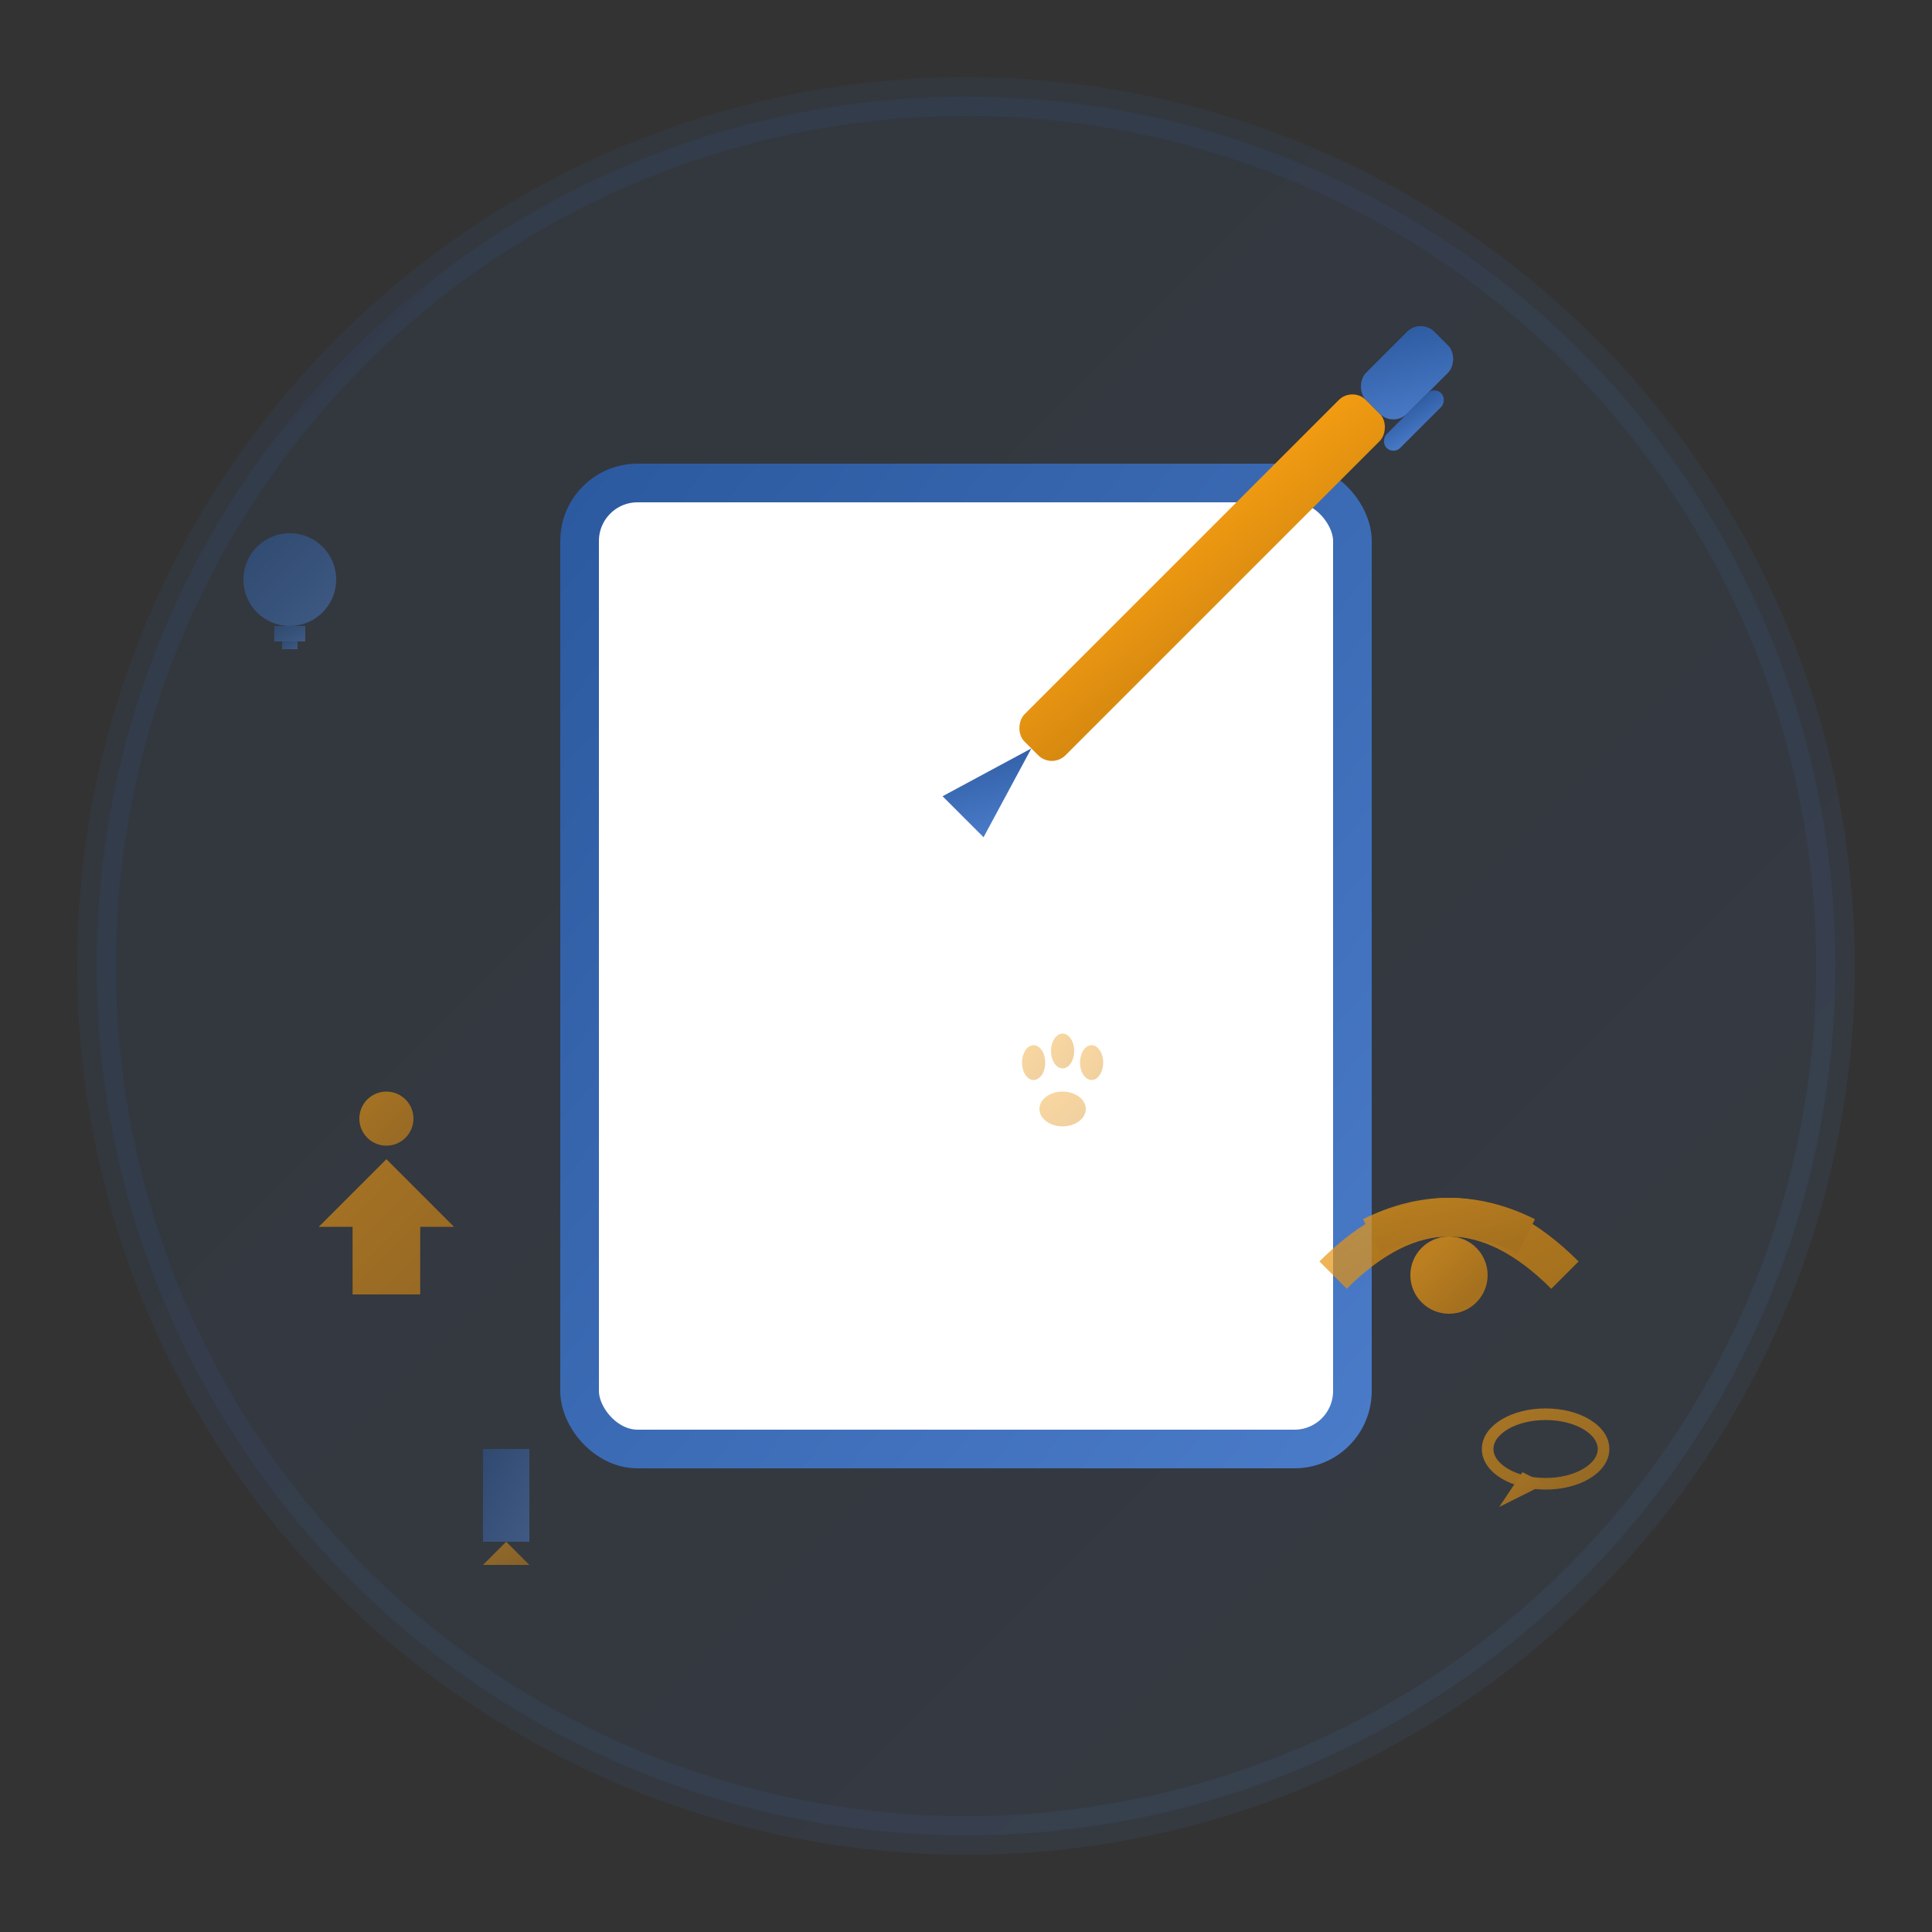 <svg xmlns="http://www.w3.org/2000/svg" viewBox="0 0 100 100" width="100" height="100">
  <rect x="0" y="0" width="100" height="100" fill="#333333" stroke="none"/>
  <defs>
    <linearGradient id="blogGradient" x1="0%" y1="0%" x2="100%" y2="100%">
      <stop offset="0%" style="stop-color:#2c5aa0;stop-opacity:1" />
      <stop offset="100%" style="stop-color:#4a7bc8;stop-opacity:1" />
    </linearGradient>
    <linearGradient id="pageGradient" x1="0%" y1="0%" x2="100%" y2="100%">
      <stop offset="0%" style="stop-color:#f39c12;stop-opacity:1" />
      <stop offset="100%" style="stop-color:#d68910;stop-opacity:1" />
    </linearGradient>
  </defs>
  
  <!-- Background circle -->
  <circle cx="50" cy="50" r="45" fill="url(#blogGradient)" opacity="0.1" stroke="url(#blogGradient)" stroke-width="2"/>
  
  <!-- Book/Blog pages -->
  <g>
    <!-- Back pages -->
    <rect x="30" y="25" width="40" height="50" fill="url(#blogGradient)" opacity="0.3" rx="3" transform="rotate(2 50 50)"/>
    <rect x="32" y="27" width="38" height="48" fill="url(#blogGradient)" opacity="0.5" rx="3" transform="rotate(1 50 50)"/>
    
    <!-- Main page -->
    <rect x="30" y="25" width="40" height="50" fill="#ffffff" stroke="url(#blogGradient)" stroke-width="2" rx="3"/>
    
    <!-- Page content lines -->
    <g stroke="url(#blogGradient)" stroke-width="1.5" opacity="0.6" stroke-linecap="round">
      <!-- Title area -->
      <line x1="35" y1="35" x2="60" y2="35" stroke-width="2"/>
      
      <!-- Content lines -->
      <line x1="35" y1="42" x2="65" y2="42"/>
      <line x1="35" y1="46" x2="62" y2="46"/>
      <line x1="35" y1="50" x2="65" y2="50"/>
      <line x1="35" y1="54" x2="58" y2="54"/>
      
      <!-- Paragraph break -->
      <line x1="35" y1="60" x2="63" y2="60"/>
      <line x1="35" y1="64" x2="60" y2="64"/>
      <line x1="35" y1="68" x2="65" y2="68"/>
    </g>
  </g>
  
  <!-- Pen/Writing tool -->
  <g transform="translate(70, 20) rotate(45)">
    <!-- Pen body -->
    <rect x="0" y="0" width="3" height="25" fill="url(#pageGradient)" rx="1"/>
    
    <!-- Pen tip -->
    <polygon points="1.5,25 0,30 3,30" fill="url(#blogGradient)"/>
    
    <!-- Pen cap -->
    <rect x="0" y="-5" width="3" height="5" fill="url(#blogGradient)" rx="1"/>
    
    <!-- Pen clip -->
    <rect x="3" y="-3" width="1" height="4" fill="url(#blogGradient)" rx="0.5"/>
  </g>
  
  <!-- Digital/Modern elements -->
  <!-- WiFi/Connected symbol -->
  <g transform="translate(75, 60)" stroke="url(#pageGradient)" stroke-width="2" fill="none" opacity="0.7">
    <path d="M-6,6 Q0,0 6,6"/>
    <path d="M-4,4 Q0,2 4,4"/>
    <circle cx="0" cy="6" r="1" fill="url(#pageGradient)"/>
  </g>
  
  <!-- Publication/Share symbols -->
  <g fill="url(#pageGradient)" opacity="0.6">
    <!-- Share arrow -->
    <g transform="translate(20, 60) scale(0.7)">
      <path d="M0,0 L5,5 L2.5,5 L2.5,10 L-2.5,10 L-2.5,5 L-5,5 Z"/>
      <circle cx="0" cy="-3" r="2"/>
    </g>
    
    <!-- Comments/Engagement -->
    <g transform="translate(80, 75) scale(0.6)">
      <ellipse cx="0" cy="0" rx="5" ry="3" fill="none" stroke="url(#pageGradient)" stroke-width="1"/>
      <path d="M-2,2 L-4,5 L0,3" fill="url(#pageGradient)"/>
    </g>
  </g>
  
  <!-- Pet-related blog content indicators -->
  <!-- Small paw print on page -->
  <g transform="translate(55, 55) scale(0.3)" fill="url(#pageGradient)" opacity="0.4">
    <ellipse cx="0" cy="8" rx="4" ry="3"/>
    <ellipse cx="-5" cy="0" rx="2" ry="3"/>
    <ellipse cx="0" cy="-2" rx="2" ry="3"/>
    <ellipse cx="5" cy="0" rx="2" ry="3"/>
  </g>
  
  <!-- Reading/Knowledge symbols -->
  <g fill="url(#blogGradient)" opacity="0.5">
    <!-- Light bulb (knowledge/tips) -->
    <g transform="translate(15, 30) scale(0.4)">
      <circle cx="0" cy="0" r="6"/>
      <rect x="-2" y="6" width="4" height="2"/>
      <rect x="-1" y="8" width="2" height="1"/>
    </g>
    
    <!-- Bookmark -->
    <g transform="translate(25, 75) scale(0.6)">
      <rect x="0" y="0" width="4" height="8"/>
      <path d="M2,8 L0,10 L4,10 Z" fill="url(#pageGradient)"/>
    </g>
  </g>
</svg>
